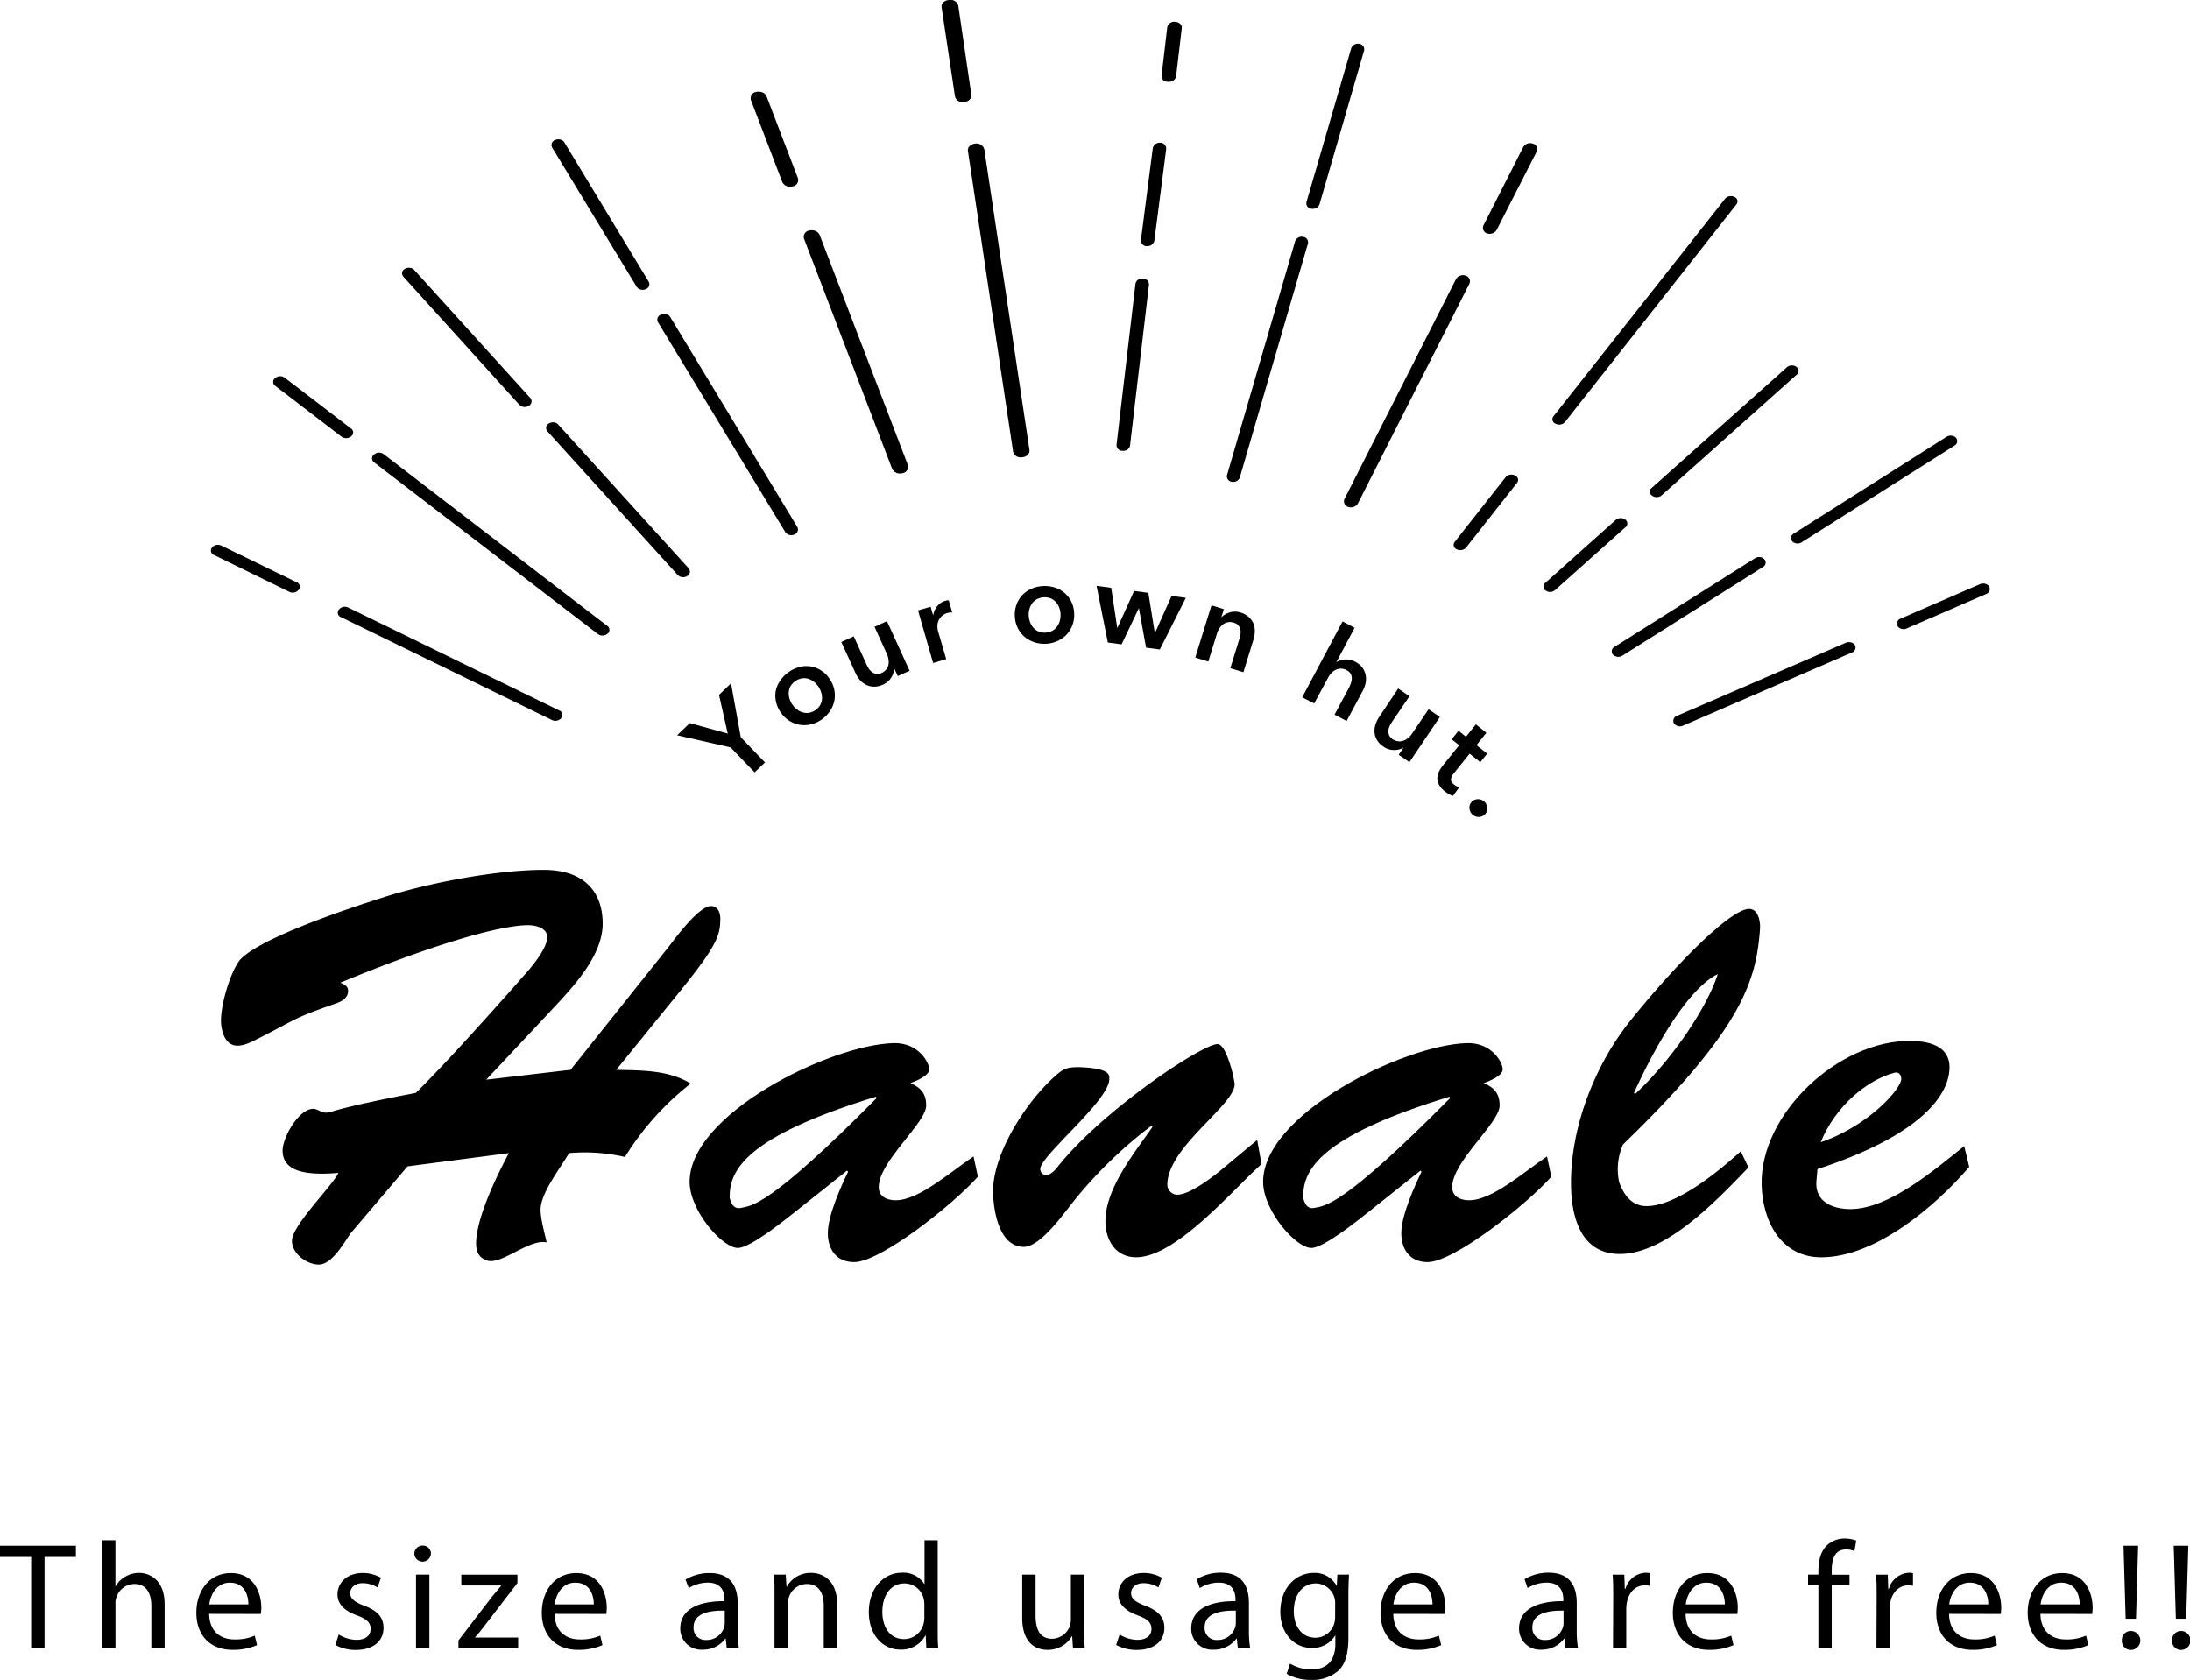 <svg xmlns="http://www.w3.org/2000/svg" viewBox="0 0 461.63 354.16"><title>資產 2</title><g id="圖層_2" data-name="圖層 2"><g id="レイアウト"><path d="M6.57,328.23H0v-2.37H16v2.37H9.39v19.24H6.57Z"/><path d="M21.51,324.7h2.82v9.68h.06a5.23,5.23,0,0,1,2-2,5.8,5.8,0,0,1,2.89-.8c2.08,0,5.42,1.28,5.42,6.64v9.23H31.9v-8.91c0-2.5-.93-4.62-3.59-4.62a4.05,4.05,0,0,0-3.78,2.82,3.42,3.42,0,0,0-.19,1.35v9.36H21.51Z"/><path d="M44.09,340.22c.06,3.81,2.5,5.39,5.32,5.39a10.19,10.19,0,0,0,4.29-.8l.48,2a12.56,12.56,0,0,1-5.16,1c-4.78,0-7.63-3.14-7.63-7.82s2.76-8.37,7.28-8.37c5.07,0,6.41,4.46,6.41,7.31a10.83,10.83,0,0,1-.1,1.31Zm8.27-2c0-1.8-.74-4.58-3.91-4.58-2.85,0-4.1,2.63-4.33,4.58Z"/><path d="M71.4,344.58a7.39,7.39,0,0,0,3.72,1.12c2.05,0,3-1,3-2.31s-.8-2.08-2.88-2.85c-2.79-1-4.1-2.53-4.1-4.39,0-2.5,2-4.55,5.35-4.55a7.74,7.74,0,0,1,3.81,1l-.71,2.05a6,6,0,0,0-3.17-.9c-1.67,0-2.6,1-2.6,2.12s.93,1.86,2.95,2.63c2.69,1,4.07,2.37,4.07,4.68,0,2.73-2.12,4.65-5.8,4.65a8.84,8.84,0,0,1-4.36-1.06Z"/><path d="M90.83,327.59a1.75,1.75,0,0,1-3.49,0,1.72,1.72,0,0,1,1.76-1.76A1.67,1.67,0,0,1,90.83,327.59Zm-3.14,19.88V331.94h2.82v15.52Z"/><path d="M96.64,345.83l7-9.14c.67-.83,1.31-1.57,2-2.4v-.06h-8.4v-2.28h11.83l0,1.76-6.92,9c-.64.87-1.28,1.64-2,2.44v.06h9.07v2.24H96.64Z"/><path d="M116.9,340.22c.06,3.81,2.5,5.39,5.32,5.39a10.19,10.19,0,0,0,4.3-.8l.48,2a12.56,12.56,0,0,1-5.16,1c-4.78,0-7.63-3.14-7.63-7.82s2.76-8.37,7.28-8.37c5.07,0,6.41,4.46,6.41,7.31a10.64,10.64,0,0,1-.1,1.31Zm8.27-2c0-1.8-.74-4.58-3.91-4.58-2.85,0-4.1,2.63-4.33,4.58Z"/><path d="M153.19,347.46l-.22-2h-.1a5.78,5.78,0,0,1-4.74,2.31,4.42,4.42,0,0,1-4.74-4.46c0-3.75,3.33-5.8,9.33-5.77v-.32c0-1.28-.35-3.59-3.53-3.59a7.73,7.73,0,0,0-4,1.15L144.5,333a9.63,9.63,0,0,1,5.1-1.38c4.74,0,5.9,3.24,5.9,6.35v5.8a21.84,21.84,0,0,0,.26,3.72Zm-.42-7.92c-3.08-.06-6.57.48-6.57,3.5a2.5,2.5,0,0,0,2.66,2.69,3.86,3.86,0,0,0,3.75-2.6,3,3,0,0,0,.16-.9Z"/><path d="M163.26,336.14c0-1.6,0-2.92-.13-4.2h2.5l.16,2.56h.06a5.71,5.71,0,0,1,5.13-2.92c2.15,0,5.48,1.28,5.48,6.6v9.26h-2.82v-8.94c0-2.5-.93-4.58-3.59-4.58a4,4,0,0,0-3.78,2.88,4.07,4.07,0,0,0-.19,1.31v9.33h-2.82Z"/><path d="M197.66,324.7v18.75c0,1.38,0,3,.13,4h-2.53l-.13-2.69h-.06a5.74,5.74,0,0,1-5.29,3c-3.75,0-6.64-3.17-6.64-7.89,0-5.16,3.17-8.33,7-8.33a5.19,5.19,0,0,1,4.68,2.37h.06V324.7Zm-2.82,13.56a5,5,0,0,0-.13-1.19,4.15,4.15,0,0,0-4.07-3.27c-2.92,0-4.65,2.56-4.65,6,0,3.14,1.54,5.74,4.58,5.74a4.24,4.24,0,0,0,4.14-3.37,4.92,4.92,0,0,0,.13-1.22Z"/><path d="M228.54,343.23c0,1.6,0,3,.13,4.23h-2.5l-.16-2.53h-.06a5.84,5.84,0,0,1-5.13,2.88c-2.44,0-5.35-1.35-5.35-6.8v-9.07h2.82v8.59c0,2.95.9,4.94,3.46,4.94a4.08,4.08,0,0,0,3.72-2.57,4.13,4.13,0,0,0,.26-1.44v-9.52h2.82Z"/><path d="M236,344.58a7.38,7.38,0,0,0,3.72,1.12c2.05,0,3-1,3-2.31s-.8-2.08-2.89-2.85c-2.79-1-4.1-2.53-4.1-4.39,0-2.5,2-4.55,5.35-4.55a7.74,7.74,0,0,1,3.82,1l-.71,2.05a6,6,0,0,0-3.17-.9c-1.67,0-2.6,1-2.6,2.12s.93,1.86,2.95,2.63c2.69,1,4.07,2.37,4.07,4.68,0,2.73-2.12,4.65-5.8,4.65a8.84,8.84,0,0,1-4.36-1.06Z"/><path d="M260.92,347.46l-.22-2h-.1a5.78,5.78,0,0,1-4.75,2.31,4.42,4.42,0,0,1-4.75-4.46c0-3.75,3.33-5.8,9.33-5.77v-.32c0-1.28-.35-3.59-3.53-3.59a7.73,7.73,0,0,0-4,1.15l-.64-1.86a9.62,9.62,0,0,1,5.1-1.38c4.75,0,5.9,3.24,5.9,6.35v5.8a21.84,21.84,0,0,0,.26,3.72Zm-.42-7.92c-3.08-.06-6.57.48-6.57,3.5a2.5,2.5,0,0,0,2.66,2.69,3.86,3.86,0,0,0,3.75-2.6,2.93,2.93,0,0,0,.16-.9Z"/><path d="M284.36,331.94c-.06,1.12-.13,2.37-.13,4.26v9c0,3.56-.71,5.74-2.21,7.08a8.23,8.23,0,0,1-5.64,1.86,10,10,0,0,1-5.16-1.28l.71-2.15a8.74,8.74,0,0,0,4.55,1.22c2.88,0,5-1.51,5-5.42V344.8h-.06a5.54,5.54,0,0,1-4.94,2.6c-3.85,0-6.6-3.27-6.6-7.57,0-5.26,3.43-8.24,7-8.24a5.16,5.16,0,0,1,4.84,2.69h.06l.13-2.34Zm-2.92,6.12a4.13,4.13,0,0,0-4.1-4.26c-2.69,0-4.62,2.28-4.62,5.87,0,3,1.54,5.58,4.58,5.58a4.12,4.12,0,0,0,3.91-2.89,4.91,4.91,0,0,0,.22-1.51Z"/><path d="M293.69,340.22c.06,3.81,2.5,5.39,5.32,5.39a10.2,10.2,0,0,0,4.3-.8l.48,2a12.56,12.56,0,0,1-5.16,1c-4.78,0-7.63-3.14-7.63-7.82s2.76-8.37,7.28-8.37c5.06,0,6.41,4.46,6.41,7.31a10.4,10.4,0,0,1-.1,1.31Zm8.27-2c0-1.8-.74-4.58-3.91-4.58-2.85,0-4.1,2.63-4.33,4.58Z"/><path d="M330,347.46l-.22-2h-.1a5.78,5.78,0,0,1-4.74,2.31,4.42,4.42,0,0,1-4.74-4.46c0-3.75,3.33-5.8,9.33-5.77v-.32c0-1.28-.35-3.59-3.53-3.59a7.73,7.73,0,0,0-4,1.15l-.64-1.86a9.63,9.63,0,0,1,5.1-1.38c4.74,0,5.9,3.24,5.9,6.35v5.8a21.84,21.84,0,0,0,.26,3.72Zm-.42-7.92c-3.08-.06-6.57.48-6.57,3.5a2.5,2.5,0,0,0,2.66,2.69,3.86,3.86,0,0,0,3.75-2.6,3,3,0,0,0,.16-.9Z"/><path d="M340.05,336.79c0-1.83,0-3.4-.13-4.84h2.47l.1,3h.13a4.65,4.65,0,0,1,4.29-3.4,3,3,0,0,1,.8.1v2.66a4.29,4.29,0,0,0-1-.1c-2,0-3.4,1.51-3.78,3.62a7.91,7.91,0,0,0-.13,1.31v8.27h-2.79Z"/><path d="M355.31,340.22c.06,3.81,2.5,5.39,5.32,5.39a10.2,10.2,0,0,0,4.3-.8l.48,2a12.56,12.56,0,0,1-5.16,1c-4.78,0-7.63-3.14-7.63-7.82s2.76-8.37,7.28-8.37c5.06,0,6.41,4.46,6.41,7.31a10.4,10.4,0,0,1-.1,1.31Zm8.27-2c0-1.8-.74-4.58-3.91-4.58-2.85,0-4.1,2.63-4.33,4.58Z"/><path d="M383.3,347.46V334.09h-2.18v-2.15h2.18v-.74c0-2.18.48-4.17,1.8-5.42a5.4,5.4,0,0,1,3.78-1.44,6.54,6.54,0,0,1,2.4.45L390.9,327a4.21,4.21,0,0,0-1.79-.35c-2.41,0-3,2.12-3,4.49v.83h3.75v2.15h-3.75v13.37Z"/><path d="M395.58,336.79c0-1.83,0-3.4-.13-4.84h2.47l.1,3h.13a4.65,4.65,0,0,1,4.29-3.4,3,3,0,0,1,.8.1v2.66a4.29,4.29,0,0,0-1-.1c-2,0-3.4,1.51-3.78,3.62a7.91,7.91,0,0,0-.13,1.31v8.27h-2.79Z"/><path d="M410.84,340.22c.06,3.81,2.5,5.39,5.32,5.39a10.2,10.2,0,0,0,4.3-.8l.48,2a12.56,12.56,0,0,1-5.16,1c-4.78,0-7.63-3.14-7.63-7.82s2.76-8.37,7.28-8.37c5.06,0,6.41,4.46,6.41,7.31a10.4,10.4,0,0,1-.1,1.31Zm8.27-2c0-1.8-.74-4.58-3.91-4.58-2.85,0-4.1,2.63-4.33,4.58Z"/><path d="M430.11,340.22c.06,3.81,2.5,5.39,5.32,5.39a10.2,10.2,0,0,0,4.3-.8l.48,2a12.56,12.56,0,0,1-5.16,1c-4.78,0-7.63-3.14-7.63-7.82s2.76-8.37,7.28-8.37c5.06,0,6.41,4.46,6.41,7.31a10.4,10.4,0,0,1-.1,1.31Zm8.27-2c0-1.8-.74-4.58-3.91-4.58-2.85,0-4.1,2.63-4.33,4.58Z"/><path d="M447.27,345.83a1.88,1.88,0,0,1,1.89-2,2,2,0,0,1,0,4A1.88,1.88,0,0,1,447.27,345.83Zm.8-4.58-.45-15.39h3.08l-.45,15.39Z"/><path d="M457.85,345.83a1.88,1.88,0,0,1,1.89-2,2,2,0,0,1,0,4A1.88,1.88,0,0,1,457.85,345.83Zm.8-4.58-.45-15.39h3.08l-.45,15.39Z"/><path d="M85.91,245.88,73.9,260c-1.39,2-3.93,6.58-6.7,6.58-2.54,0-5.66-2.31-5.66-5,0-3.23,8.2-11.2,9.81-14.32-8.08.69-11.78-.81-11.78-4.73,0-2.66,3.35-8.78,6.47-8.78.81,0,1.73.81,2.66.81,1.27,0,1.39-.81,18.94-4.16,4.39-4.27,12.7-13.28,22.86-24.82,1.5-1.62,4.85-5.66,4.85-8,0-2.08-2.66-2.54-4-2.54-6.12,0-20.67,4.27-39.6,12.12.81.35,1.62.69,1.62,1.73,0,1.62-1.5,2.31-2.89,2.77-8.66,3-7.85,3.12-15.82,7.16-1.39.69-3,1.62-4.62,1.62-2.66,0-3.46-3.23-3.46-5.31,0-3.35,1.85-9.93,3.93-12.7,4.16-4.73,23.44-11.08,30-13.16,9.58-3.12,24.13-5.89,34.06-5.89,9.58,0,12.47,5.66,12.47,11.32,0,7.16-6.93,14.09-11.55,19.05l-13,13.86,17.78-2.08,20.9-26.21c1.38-1.85,6.23-8.31,8.66-8.31,1.5,0,2,1.38,2,2.66,0,3.69-.81,5.89-9.47,16.51l-12.47,15.36c5.31.12,11,0,15.7,2.89a59.29,59.29,0,0,0-13.86,15.47,37.53,37.53,0,0,0-11.78-.81c-1.73,3-6,8.43-6,11.89,0,2.08.81,4.73,1.27,6.93-3.69-.81-9.58,4.85-12.58,3.81-2-.69-2.66-2.31-2.08-5.77s2.42-8.77,6.7-16.86Z"/><path d="M167.77,255.34c-2.19,1.73-9.58,7.74-12.24,7.74-3.23,0-9.93-7.62-10.16-13.62-.46-14.43,29.56-29.21,43-29.56,5.31-.12,7.51,4.16,7.51,5.54s-3,2.54-4,2.89c2.19.92,3.35,2.19,3.35,4.73,0,3.69-10,11.78-10,17.2,0,2,1.73,2.77,3.58,2.77,4.85,0,11.43-5.89,16.4-9.24l.92,4.27c-5,5.66-20.44,18-26.09,18-3.81,0-5.54-2.77-5.54-6.12,0-3.69,2.77-9.81,4.27-12.93l-.23-.23Zm-14-3c.12.58.58,2.66,2.31,2.31,2.31-.46,5.89-.12,28.75-23.21l-.23-.23C157.15,239.64,153.8,246.68,153.8,252.34Z"/><path d="M265,240.33l.92,5.08c-6.12,5.43-18,19.63-26.44,19.63-4.39,0-6.47-3.7-6.47-7.62,0-6.93,6.24-14.55,9.93-19.86l-.23-.23A92.05,92.05,0,0,0,224.93,255c-1.73,2.19-6,7.85-9.12,7.85-5.08,0-6.35-7.27-6.47-11.2-.35-8,6.93-19.63,13.63-25.29,1.5-1.27,2.54-1.39,4.5-1.39,6.93.23,6.35,1.85,6.35,2.54,0,4.5-14.55,16.16-14.55,18.94a1.28,1.28,0,0,0,1.27,1.27c.81,0,1.85-1,2.31-1.62,9.24-11.78,30.48-26,33.83-26,.46,0,1.15.58,1.85,2.19a26.81,26.81,0,0,1,1.73,6.24c0,4.5-14.2,13.28-14.2,21.25a2.15,2.15,0,0,0,2.08,2.08c2.77,0,7.85-4,9.93-5.77Z"/><path d="M288.66,255.34c-2.19,1.73-9.58,7.74-12.24,7.74-3.23,0-9.93-7.62-10.16-13.62-.46-14.43,29.56-29.21,43-29.56,5.31-.12,7.5,4.16,7.5,5.54s-3,2.54-4,2.89c2.19.92,3.35,2.19,3.35,4.73,0,3.69-10,11.78-10,17.2,0,2,1.73,2.77,3.58,2.77,4.85,0,11.43-5.89,16.4-9.24l.92,4.27c-5,5.66-20.44,18-26.09,18-3.81,0-5.54-2.77-5.54-6.12,0-3.69,2.77-9.81,4.27-12.93l-.23-.23Zm-14-3c.12.58.58,2.66,2.31,2.31,2.31-.46,5.89-.12,28.75-23.21l-.23-.23C278,239.64,274.69,246.68,274.69,252.34Z"/><path d="M368.56,246.11c-6.35,6.58-17.21,18.24-27.13,18.24-8.43,0-10.28-8.2-10.28-15,0-12.12,5.2-25.17,12.7-34.41C354,202.35,365,191.61,368.68,191.61c2,0,2.42,2.77,2.31,4.27-.81,11-3.81,21.13-28.87,45.38a12.93,12.93,0,0,0-.81,8c1,2.66,2.66,5,5.77,5,6.35,0,15.24-7.39,19.86-11.55Zm-23.9-15.47c8.2-7.62,15.36-18.71,17.43-25.29-5.66,2.77-12.24,13.16-17.67,25.05Z"/><path d="M415.09,246c-7,8.2-19.74,19.05-31.17,19.05-8.43,0-12.35-7.5-12.58-15.13-.46-15.13,16.28-30.6,31.29-30.48,3.69,0,8.31.92,8.31,5.54,0,5.66-5.66,14.2-27.83,21.48l-.23,2.54c-.35,4.39,3.46,5.89,7.16,5.89,8.2,0,17.9-8.43,24-13.28ZM400.77,227.4c0-.81-.58-1.5-1.39-1.27-5.77,1.5-12.47,7-15.59,14.66C394,237.33,400.89,229.36,400.77,227.4Z"/><path d="M247.9,16.18,249.11,5.9c.08-.66-.54-1.24-1.38-1.29a1.5,1.5,0,0,0-1.68,1.09L244.84,16A1.23,1.23,0,0,0,246,17.24l.26,0A1.5,1.5,0,0,0,247.9,16.18Z"/><path d="M400,132a1.54,1.54,0,0,0,1.9.49l16.75-7.27a1.1,1.1,0,0,0,.64-1.58,1.33,1.33,0,0,0-.94-.6,1.69,1.69,0,0,0-1,.11l-16.75,7.27A1.11,1.11,0,0,0,400,132Z"/><path d="M391,136a1.36,1.36,0,0,0-.94-.6,1.67,1.67,0,0,0-1,.11L353.5,150.9a1.11,1.11,0,0,0-.64,1.59,1.54,1.54,0,0,0,1.9.49l35.6-15.42A1.11,1.11,0,0,0,391,136Z"/><path d="M379.74,114.34,412,93.93a1.06,1.06,0,0,0,.3-1.64,1.39,1.39,0,0,0-.81-.43,1.7,1.7,0,0,0-1.17.22l-32.22,20.41a1.06,1.06,0,0,0-.3,1.65A1.61,1.61,0,0,0,379.74,114.34Z"/><path d="M340,138a1.6,1.6,0,0,0,2,.21l29.61-18.68a1.05,1.05,0,0,0,.3-1.64,1.42,1.42,0,0,0-.8-.43,1.67,1.67,0,0,0-1.17.22l-29.61,18.68A1.06,1.06,0,0,0,340,138Z"/><path d="M348.27,104.5a1.63,1.63,0,0,0,2-.09L378.71,79a1,1,0,0,0-.05-1.66,1.43,1.43,0,0,0-.64-.28,1.63,1.63,0,0,0-1.36.36l-28.44,25.39A1,1,0,0,0,348.27,104.5Z"/><path d="M325.79,124.48a1.62,1.62,0,0,0,2-.08l14.79-13.21a1,1,0,0,0,0-1.66,1.47,1.47,0,0,0-.65-.28,1.64,1.64,0,0,0-1.35.36l-14.79,13.21A1,1,0,0,0,325.79,124.48Z"/><path d="M327.9,89.32a1.63,1.63,0,0,0,2-.37l36.08-45.81a1,1,0,0,0-.39-1.62,1.74,1.74,0,0,0-.45-.15,1.59,1.59,0,0,0-1.51.53L327.51,87.69A1,1,0,0,0,327.9,89.32Z"/><path d="M307.05,115.79a1.64,1.64,0,0,0,2-.37l10.68-13.57a1,1,0,0,0-.39-1.62,1.44,1.44,0,0,0-.45-.15,1.59,1.59,0,0,0-1.52.52l-10.68,13.57A1,1,0,0,0,307.05,115.79Z"/><path d="M313.49,49.22a1.73,1.73,0,0,0,2-.76L323.9,32a1.23,1.23,0,0,0-.78-1.73l-.26-.07a1.68,1.68,0,0,0-1.79.83l-8.37,16.48A1.23,1.23,0,0,0,313.49,49.22Z"/><path d="M284.24,106.88a1.71,1.71,0,0,0,2-.76l23.48-46.28a1.23,1.23,0,0,0-.78-1.73l-.25-.07a1.7,1.7,0,0,0-1.79.82l-23.48,46.29A1.23,1.23,0,0,0,284.24,106.88Z"/><path d="M276.43,44a1.49,1.49,0,0,0,1.7-.9l9.41-32.46a1.15,1.15,0,0,0-1-1.39,1.49,1.49,0,0,0-1.71.9L275.39,42.6A1.15,1.15,0,0,0,276.43,44Z"/><path d="M274.71,49.94a1.48,1.48,0,0,0-1.71.9l-14.36,49.33a1.15,1.15,0,0,0,1,1.39,1.48,1.48,0,0,0,1.7-.9l14.36-49.33A1.15,1.15,0,0,0,274.71,49.94Z"/><path d="M240.89,58.72a1.38,1.38,0,0,0-1.54,1.07l-4,34a1.19,1.19,0,0,0,1,1.23l.25,0A1.38,1.38,0,0,0,238.19,94l4-34A1.24,1.24,0,0,0,240.89,58.72Z"/><path d="M243.33,50.72l2.49-19.28a1.24,1.24,0,0,0-1.25-1.35,1.49,1.49,0,0,0-1.58,1.2L240.5,50.57a1.21,1.21,0,0,0,1,1.31l.25,0A1.48,1.48,0,0,0,243.33,50.72Z"/><path d="M207.48,31.47a1.69,1.69,0,0,0-1.93-1.2c-1,.1-1.63.79-1.52,1.56l9.52,63.39a1.54,1.54,0,0,0,1.33,1.18,2.13,2.13,0,0,0,.6,0c1-.1,1.63-.79,1.52-1.55Z"/><path d="M202,1.21A1.69,1.69,0,0,0,200,0c-1,.1-1.64.79-1.52,1.55l2.82,18.78a1.54,1.54,0,0,0,1.33,1.18,2.25,2.25,0,0,0,.6,0c1-.1,1.63-.79,1.52-1.55Z"/><path d="M164.9,38.39a1.83,1.83,0,0,0,2.15.9,1.35,1.35,0,0,0,1.15-1.71l-6.62-17.28a1.62,1.62,0,0,0-1.26-.93,2.09,2.09,0,0,0-.89,0,1.35,1.35,0,0,0-1.15,1.71Z"/><path d="M188.06,98.85a1.83,1.83,0,0,0,2.15.9A1.35,1.35,0,0,0,191.36,98L172.77,49.52a1.61,1.61,0,0,0-1.26-.93,2.07,2.07,0,0,0-.89,0,1.35,1.35,0,0,0-1.15,1.71Z"/><path d="M134.21,60.47a1.54,1.54,0,0,0,1.9.49,1.1,1.1,0,0,0,.63-1.58L118.95,30a1.36,1.36,0,0,0-.93-.6,1.69,1.69,0,0,0-1,.11,1.11,1.11,0,0,0-.64,1.58Z"/><path d="M165.54,112.19a1.54,1.54,0,0,0,1.89.49,1.11,1.11,0,0,0,.64-1.58L141.27,66.81a1.36,1.36,0,0,0-.94-.59,1.66,1.66,0,0,0-1,.11,1.11,1.11,0,0,0-.64,1.59Z"/><path d="M109.48,85.34a1.6,1.6,0,0,0,2,.2,1.06,1.06,0,0,0,.3-1.64l-24.47-27a1.39,1.39,0,0,0-.81-.43,1.65,1.65,0,0,0-1.17.22,1.05,1.05,0,0,0-.3,1.64Z"/><path d="M144.85,121.44a1.06,1.06,0,0,0,.3-1.65l-27.49-30.3a1.4,1.4,0,0,0-.8-.43,1.67,1.67,0,0,0-1.18.22,1.06,1.06,0,0,0-.3,1.64l27.49,30.31A1.61,1.61,0,0,0,144.85,121.44Z"/><path d="M128,131.94,80.86,95.73a1.62,1.62,0,0,0-2,.08,1,1,0,0,0,0,1.66l47.19,36.21a1.45,1.45,0,0,0,.64.27,1.63,1.63,0,0,0,1.36-.36A1,1,0,0,0,128,131.94Z"/><path d="M72.61,92.33A1.63,1.63,0,0,0,74,92a1,1,0,0,0,0-1.66l-14-10.73a1.63,1.63,0,0,0-2,.09A1,1,0,0,0,58,81.33L72,92.06A1.47,1.47,0,0,0,72.61,92.33Z"/><path d="M45.12,117,61,124.77a1.61,1.61,0,0,0,1.95-.43,1,1,0,0,0-.45-1.61L46.62,115a1.64,1.64,0,0,0-.46-.13,1.59,1.59,0,0,0-1.49.57A1,1,0,0,0,45.12,117Z"/><path d="M72.94,127.93a1.59,1.59,0,0,0-1.49.57,1,1,0,0,0,.45,1.61l44.47,21.69a1.63,1.63,0,0,0,1.95-.43,1,1,0,0,0-.45-1.6L73.39,128.07A1.59,1.59,0,0,0,72.94,127.93Z"/><path d="M154,157.56,142.73,155l2.67-2.56,8,2.2-1.84-8.15,2.53-2.43,2.06,11.36,5.1,5.31-2.18,2.09Z"/><path d="M164.55,150.15a6.08,6.08,0,0,1-1-2.33,5.78,5.78,0,0,1,0-2.33,5.85,5.85,0,0,1,1-2.13,7.16,7.16,0,0,1,4-2.76,5.73,5.73,0,0,1,4.51.72,6.1,6.1,0,0,1,1.8,1.78,6.18,6.18,0,0,1,1,2.34,5.93,5.93,0,0,1,0,2.35,6.07,6.07,0,0,1-.94,2.16,6.8,6.8,0,0,1-4,2.76,6.08,6.08,0,0,1-2.36.08,5.9,5.9,0,0,1-2.19-.85A6.17,6.17,0,0,1,164.55,150.15ZM167,148.5a4.64,4.64,0,0,0,.92,1,3.7,3.7,0,0,0,1.18.65,3.21,3.21,0,0,0,1.34.13,3.47,3.47,0,0,0,2.46-1.67,3.2,3.2,0,0,0,.37-1.29,3.67,3.67,0,0,0-.17-1.34,4.55,4.55,0,0,0-.59-1.23,4.48,4.48,0,0,0-.92-1,3.72,3.72,0,0,0-1.17-.64,3.08,3.08,0,0,0-1.33-.12,3.58,3.58,0,0,0-2.46,1.67,3.06,3.06,0,0,0-.37,1.29,3.72,3.72,0,0,0,.16,1.33A4.47,4.47,0,0,0,167,148.5Z"/><path d="M191.73,141.4l-2.49,1.13-.77-1.68,0,0a3.73,3.73,0,0,1-.58,1.94,3.83,3.83,0,0,1-1.77,1.53,4.34,4.34,0,0,1-1.92.44,3.81,3.81,0,0,1-1.63-.4,4.2,4.2,0,0,1-1.3-1,6.27,6.27,0,0,1-.93-1.47l-3-6.55,2.62-1.19,2.64,5.81a8.26,8.26,0,0,0,.5.93,2.84,2.84,0,0,0,.7.78,2.07,2.07,0,0,0,.9.39,1.93,1.93,0,0,0,1.14-.2,2.47,2.47,0,0,0,1.44-1.74,3.1,3.1,0,0,0,0-1.11,4,4,0,0,0-.32-1.11l-2.62-5.77,2.62-1.19Z"/><path d="M193.51,128.68l2.65-.77.54,1.84h0a4.19,4.19,0,0,1,.83-1.94,3.35,3.35,0,0,1,1.76-1.16l.35-.09a1.36,1.36,0,0,1,.34,0l.74,2.54a3.92,3.92,0,0,0-.5,0l-.39.09a3,3,0,0,0-1.42.79,2.87,2.87,0,0,0-.66,1.09,3.06,3.06,0,0,0-.15,1.12,4,4,0,0,0,.12.84l1.73,5.92-2.76.81Z"/><path d="M213.92,129.95a6.12,6.12,0,0,1,.36-2.51,5.8,5.8,0,0,1,1.23-2,5.87,5.87,0,0,1,1.92-1.33,7.15,7.15,0,0,1,4.89-.26,5.87,5.87,0,0,1,2.05,1.12,5.79,5.79,0,0,1,1.43,1.83,6.09,6.09,0,0,1,.62,2.45,6.18,6.18,0,0,1-.36,2.52,5.93,5.93,0,0,1-1.23,2,6.09,6.09,0,0,1-1.92,1.36,6.8,6.8,0,0,1-4.89.26,6.07,6.07,0,0,1-2.06-1.15,5.92,5.92,0,0,1-1.43-1.86A6.19,6.19,0,0,1,213.92,129.95Zm2.92-.16a4.57,4.57,0,0,0,.28,1.33,3.69,3.69,0,0,0,.67,1.17,3.2,3.2,0,0,0,1.08.81,3.47,3.47,0,0,0,3-.16,3.21,3.21,0,0,0,1-.92,3.7,3.7,0,0,0,.55-1.23,4.6,4.6,0,0,0,.13-1.35,4.54,4.54,0,0,0-.27-1.32,3.72,3.72,0,0,0-.67-1.15,3.07,3.07,0,0,0-1.08-.8,3.57,3.57,0,0,0-3,.16,3.08,3.08,0,0,0-1,.91,3.75,3.75,0,0,0-.55,1.22A4.54,4.54,0,0,0,216.84,129.79Z"/><path d="M231.14,123.5l3.09.42,1.28,8.5h0l3.55-7.85,3,.41,1.37,8.51h0l3.53-7.86,3,.4-5.48,10.89-2.9-.39-1.52-8.34h0l-3.64,7.65-2.9-.39Z"/><path d="M255.37,127.61l2.61.81-.55,1.76h0a3.72,3.72,0,0,1,1.72-1.06,3.83,3.83,0,0,1,2.34,0,4.35,4.35,0,0,1,1.73.95,3.81,3.81,0,0,1,1,1.39,4.22,4.22,0,0,1,.28,1.65,6.23,6.23,0,0,1-.28,1.72l-2.13,6.88-2.75-.85,1.89-6.1a8.21,8.21,0,0,0,.24-1,2.88,2.88,0,0,0,0-1,2.07,2.07,0,0,0-.41-.89,1.94,1.94,0,0,0-1-.61,2.46,2.46,0,0,0-1.23-.09,2.53,2.53,0,0,0-1,.43,3.13,3.13,0,0,0-.76.81,4,4,0,0,0-.5,1l-1.87,6.05-2.75-.85Z"/><path d="M285.67,139.51a4.35,4.35,0,0,1,1.52,1.26,3.83,3.83,0,0,1,.67,1.54,4.24,4.24,0,0,1,0,1.67,6.3,6.3,0,0,1-.6,1.64L283.85,152l-2.54-1.35,3-5.59a7.93,7.93,0,0,0,.43-1,3,3,0,0,0,.2-1,2,2,0,0,0-.23-1,2,2,0,0,0-.85-.78,2.57,2.57,0,0,0-1.18-.33,2.5,2.5,0,0,0-1.07.23,3.14,3.14,0,0,0-.91.64,3.85,3.85,0,0,0-.68.92l-3,5.55L274.49,147,283,131l2.54,1.35-3.87,7.27,0,0a2.77,2.77,0,0,1,.77-.39,3.86,3.86,0,0,1,1-.2,4,4,0,0,1,1.08.07A4.11,4.11,0,0,1,285.67,139.51Z"/><path d="M297.1,160.67l-2.26-1.54,1-1.53,0,0a3.72,3.72,0,0,1-2,.51,3.82,3.82,0,0,1-2.23-.72,4.33,4.33,0,0,1-1.37-1.41,3.81,3.81,0,0,1-.5-1.61,4.21,4.21,0,0,1,.21-1.66,6.2,6.2,0,0,1,.77-1.56l4-6,2.38,1.62-3.59,5.28a8.1,8.1,0,0,0-.54.91,2.85,2.85,0,0,0-.3,1,2.07,2.07,0,0,0,.13,1,1.93,1.93,0,0,0,.76.87,2.48,2.48,0,0,0,1.14.44,2.52,2.52,0,0,0,1.09-.11,3.15,3.15,0,0,0,1-.55,4,4,0,0,0,.78-.85l3.56-5.24,2.38,1.62Z"/><path d="M306,155.85l1.44-1.8,1.57,1.26,2.09-2.6,2.21,1.77-2.09,2.6,2.25,1.8-1.44,1.8-2.25-1.8-3.35,4.17a2.63,2.63,0,0,0-.58,1.17q-.1.57.65,1.17a3.65,3.65,0,0,0,.52.34,2.51,2.51,0,0,0,.58.24l-1.34,1.82a4.84,4.84,0,0,1-.85-.39,6.57,6.57,0,0,1-.84-.57,4.59,4.59,0,0,1-1.26-1.43,2.83,2.83,0,0,1-.33-1.41,3.27,3.27,0,0,1,.36-1.37,7.55,7.55,0,0,1,.86-1.32l3.37-4.19Z"/><path d="M310.17,169.09a1.78,1.78,0,0,1,1.3-.61,1.87,1.87,0,0,1,1.38.49,1.93,1.93,0,0,1,.65,1.29,1.69,1.69,0,0,1-.43,1.35,1.78,1.78,0,0,1-1.3.61,1.87,1.87,0,0,1-1.38-.49,1.92,1.92,0,0,1-.45-.59,2.08,2.08,0,0,1-.2-.69,1.78,1.78,0,0,1,.07-.71A1.67,1.67,0,0,1,310.17,169.09Z"/></g></g></svg>